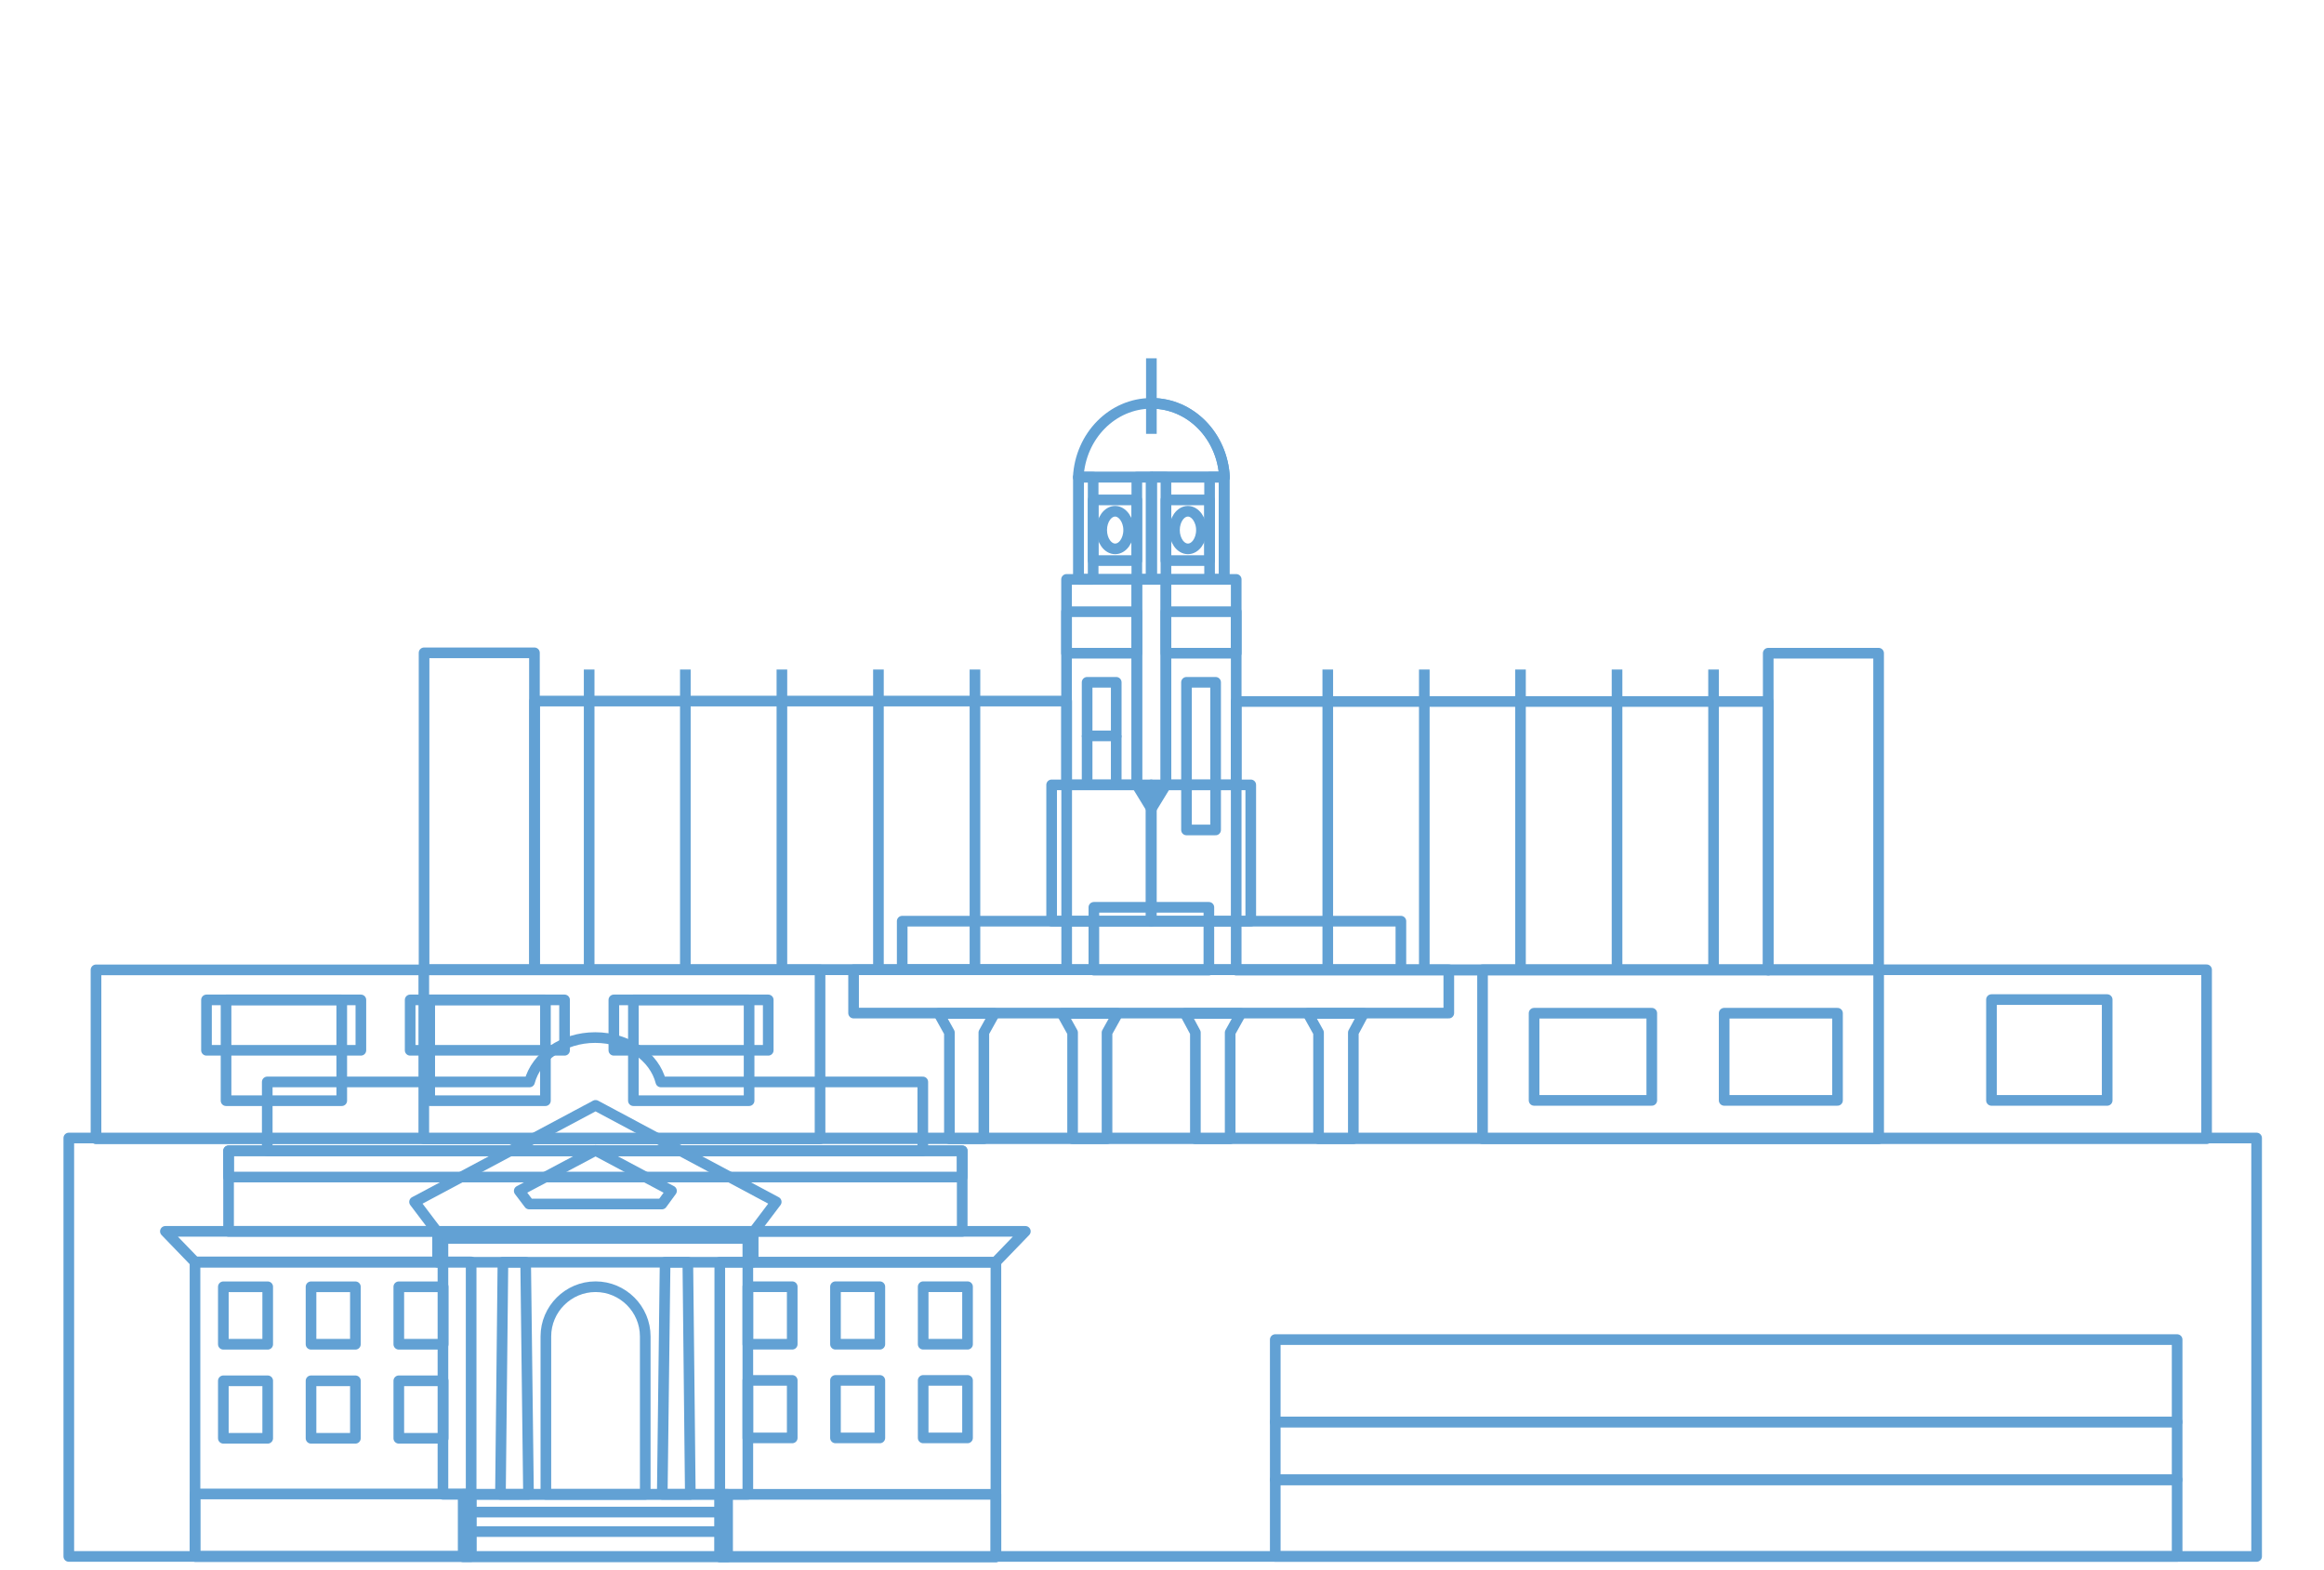 <svg xmlns="http://www.w3.org/2000/svg" width="188" height="127" viewBox="0 0 188 127" fill="none"><path d="M6.594 92.065H182.549V125.916H5.566V92.065H6.594Z" stroke="#62A1D4" stroke-width="0.861" stroke-miterlimit="10" stroke-linejoin="round"></path><path d="M151.973 78.455H34.283V92.122H151.973V78.455Z" stroke="#62A1D4" stroke-width="0.861" stroke-miterlimit="10" stroke-linejoin="round"></path><path d="M93.14 38.603H87.254V46.872H93.14V38.603Z" stroke="#62A1D4" stroke-width="0.861" stroke-miterlimit="10" stroke-linejoin="round"></path><path d="M88.431 38.603H87.254V46.873H88.431V38.603Z" stroke="#62A1D4" stroke-width="0.861" stroke-miterlimit="10" stroke-linejoin="round"></path><path d="M93.14 38.603H91.963V46.872H93.14V38.603Z" stroke="#62A1D4" stroke-width="0.861" stroke-miterlimit="10" stroke-linejoin="round"></path><path d="M91.963 40.441H88.432V45.35H91.963V40.441Z" stroke="#62A1D4" stroke-width="0.861" stroke-miterlimit="10" stroke-linejoin="round"></path><path d="M91.303 42.881C91.303 43.714 90.815 44.403 90.212 44.403C89.609 44.403 89.121 43.714 89.121 42.881C89.121 42.049 89.609 41.36 90.212 41.36C90.786 41.36 91.303 42.049 91.303 42.881Z" stroke="#62A1D4" stroke-width="0.861" stroke-miterlimit="10" stroke-linejoin="round"></path><path d="M99.027 38.603H93.141V46.872H99.027V38.603Z" stroke="#62A1D4" stroke-width="0.861" stroke-miterlimit="10" stroke-linejoin="round"></path><path d="M94.318 38.603H93.141V46.872H94.318V38.603Z" stroke="#62A1D4" stroke-width="0.861" stroke-miterlimit="10" stroke-linejoin="round"></path><path d="M99.027 38.603H97.85V46.872H99.027V38.603Z" stroke="#62A1D4" stroke-width="0.861" stroke-miterlimit="10" stroke-linejoin="round"></path><path d="M97.85 40.441H94.318V45.35H97.85V40.441Z" stroke="#62A1D4" stroke-width="0.861" stroke-miterlimit="10" stroke-linejoin="round"></path><path d="M97.19 42.882C97.19 43.714 96.702 44.403 96.099 44.403C95.496 44.403 95.008 43.714 95.008 42.882C95.008 42.049 95.496 41.36 96.099 41.36C96.673 41.36 97.19 42.049 97.19 42.882Z" stroke="#62A1D4" stroke-width="0.861" stroke-miterlimit="10" stroke-linejoin="round"></path><path d="M93.141 35.1V28.985" stroke="#62A1D4" stroke-width="0.861" stroke-miterlimit="10" stroke-linejoin="round"></path><path d="M99.056 38.603C98.884 35.273 96.299 32.631 93.141 32.631C89.983 32.631 87.399 35.273 87.227 38.603H99.056Z" stroke="#62A1D4" stroke-width="0.861" stroke-miterlimit="10" stroke-linejoin="round"></path><path d="M93.17 38.603H99.056C98.884 35.273 96.328 32.631 93.17 32.631" stroke="#62A1D4" stroke-width="0.861" stroke-miterlimit="10" stroke-linejoin="round"></path><path d="M91.964 46.872H86.279V63.496H91.964V46.872Z" stroke="#62A1D4" stroke-width="0.861" stroke-miterlimit="10" stroke-linejoin="round"></path><path d="M100.003 46.872H94.318V63.496H100.003V46.872Z" stroke="#62A1D4" stroke-width="0.861" stroke-miterlimit="10" stroke-linejoin="round"></path><path d="M91.964 49.485H86.279V52.844H91.964V49.485Z" stroke="#62A1D4" stroke-width="0.861" stroke-miterlimit="10" stroke-linejoin="round"></path><path d="M100.003 49.485H94.318V52.844H100.003V49.485Z" stroke="#62A1D4" stroke-width="0.861" stroke-miterlimit="10" stroke-linejoin="round"></path><path d="M90.298 55.199H87.943V59.534H90.298V55.199Z" stroke="#62A1D4" stroke-width="0.861" stroke-miterlimit="10" stroke-linejoin="round"></path><path d="M98.337 55.199H95.982V67.143H98.337V55.199Z" stroke="#62A1D4" stroke-width="0.861" stroke-miterlimit="10" stroke-linejoin="round"></path><path d="M87.943 59.505V63.496" stroke="#62A1D4" stroke-width="0.861" stroke-miterlimit="10" stroke-linejoin="round"></path><path d="M90.297 59.505V63.496" stroke="#62A1D4" stroke-width="0.861" stroke-miterlimit="10" stroke-linejoin="round"></path><path d="M93.112 63.496H85.072V74.522H93.112V63.496Z" stroke="#62A1D4" stroke-width="0.861" stroke-miterlimit="10" stroke-linejoin="round"></path><path d="M101.18 63.496H93.141V74.522H101.18V63.496Z" stroke="#62A1D4" stroke-width="0.861" stroke-miterlimit="10" stroke-linejoin="round"></path><path d="M94.317 63.496L93.14 65.42L91.963 63.496V46.872H94.317V63.496Z" stroke="#62A1D4" stroke-width="0.861" stroke-miterlimit="10" stroke-linejoin="round"></path><path d="M143.041 56.749H100.002V78.484H143.041V56.749Z" stroke="#62A1D4" stroke-width="0.861" stroke-miterlimit="10" stroke-linejoin="round"></path><path d="M107.41 78.455V54.165" stroke="#62A1D4" stroke-width="0.861" stroke-miterlimit="10" stroke-linejoin="round"></path><path d="M115.219 78.455V54.165" stroke="#62A1D4" stroke-width="0.861" stroke-miterlimit="10" stroke-linejoin="round"></path><path d="M123 78.455V54.165" stroke="#62A1D4" stroke-width="0.861" stroke-miterlimit="10" stroke-linejoin="round"></path><path d="M130.811 78.455V54.165" stroke="#62A1D4" stroke-width="0.861" stroke-miterlimit="10" stroke-linejoin="round"></path><path d="M138.619 78.455V54.165" stroke="#62A1D4" stroke-width="0.861" stroke-miterlimit="10" stroke-linejoin="round"></path><path d="M151.97 52.844H143.041V78.484H151.97V52.844Z" stroke="#62A1D4" stroke-width="0.861" stroke-miterlimit="10" stroke-linejoin="round"></path><path d="M43.25 78.452H86.289V56.717H43.25V78.452Z" stroke="#62A1D4" stroke-width="0.861" stroke-miterlimit="10" stroke-linejoin="round"></path><path d="M78.869 78.455V54.165" stroke="#62A1D4" stroke-width="0.861" stroke-miterlimit="10" stroke-linejoin="round"></path><path d="M71.061 78.455V54.165" stroke="#62A1D4" stroke-width="0.861" stroke-miterlimit="10" stroke-linejoin="round"></path><path d="M63.252 78.455V54.165" stroke="#62A1D4" stroke-width="0.861" stroke-miterlimit="10" stroke-linejoin="round"></path><path d="M55.441 78.455V54.165" stroke="#62A1D4" stroke-width="0.861" stroke-miterlimit="10" stroke-linejoin="round"></path><path d="M47.66 78.455V54.165" stroke="#62A1D4" stroke-width="0.861" stroke-miterlimit="10" stroke-linejoin="round"></path><path d="M34.305 78.454H43.234V52.814H34.305V78.454Z" stroke="#62A1D4" stroke-width="0.861" stroke-miterlimit="10" stroke-linejoin="round"></path><path d="M178.502 78.455H119.93V92.122H178.502V78.455Z" stroke="#62A1D4" stroke-width="0.861" stroke-miterlimit="10" stroke-linejoin="round"></path><path d="M133.621 81.969H124.1V89.021H133.621V81.969Z" stroke="#62A1D4" stroke-width="0.861" stroke-miterlimit="10" stroke-linejoin="round"></path><path d="M148.645 81.969H139.477V89.021H148.645V81.969Z" stroke="#62A1D4" stroke-width="0.861" stroke-miterlimit="10" stroke-linejoin="round"></path><path d="M170.46 80.867H161.1V89.022H170.46V80.867Z" stroke="#62A1D4" stroke-width="0.861" stroke-miterlimit="10" stroke-linejoin="round"></path><path d="M7.766 92.13L66.338 92.13V78.463H7.766V92.13Z" stroke="#62A1D4" stroke-width="0.861" stroke-miterlimit="10" stroke-linejoin="round"></path><path d="M51.238 89.045H60.598V80.891H51.238V89.045Z" stroke="#62A1D4" stroke-width="0.861" stroke-miterlimit="10" stroke-linejoin="round"></path><path d="M49.657 84.969H62.147V80.892H49.657V84.969Z" stroke="#62A1D4" stroke-width="0.861" stroke-miterlimit="10" stroke-linejoin="round"></path><path d="M34.763 89.045H44.123V80.891H34.763V89.045Z" stroke="#62A1D4" stroke-width="0.861" stroke-miterlimit="10" stroke-linejoin="round"></path><path d="M33.18 84.969H45.67V80.892H33.18V84.969Z" stroke="#62A1D4" stroke-width="0.861" stroke-miterlimit="10" stroke-linejoin="round"></path><path d="M18.286 89.045H27.646V80.891H18.286V89.045Z" stroke="#62A1D4" stroke-width="0.861" stroke-miterlimit="10" stroke-linejoin="round"></path><path d="M16.704 84.969H29.193V80.892H16.704V84.969Z" stroke="#62A1D4" stroke-width="0.861" stroke-miterlimit="10" stroke-linejoin="round"></path><path d="M75.941 81.987L76.803 83.537V92.122H79.588V83.537L80.449 81.987H75.941Z" stroke="#62A1D4" stroke-width="0.861" stroke-miterlimit="10" stroke-linejoin="round"></path><path d="M85.906 81.987L86.768 83.537V92.122H89.553V83.537L90.414 81.987H85.906Z" stroke="#62A1D4" stroke-width="0.861" stroke-miterlimit="10" stroke-linejoin="round"></path><path d="M95.867 81.987L96.7 83.537V92.122H99.514V83.537L100.375 81.987H95.867Z" stroke="#62A1D4" stroke-width="0.861" stroke-miterlimit="10" stroke-linejoin="round"></path><path d="M105.803 81.987L106.664 83.537V92.122H109.478V83.537L110.31 81.987H105.803Z" stroke="#62A1D4" stroke-width="0.861" stroke-miterlimit="10" stroke-linejoin="round"></path><path d="M117.201 78.455H69.051V81.958H117.201V78.455Z" stroke="#62A1D4" stroke-width="0.861" stroke-miterlimit="10" stroke-linejoin="round"></path><path d="M113.325 74.522H72.984V78.455H113.325V74.522Z" stroke="#62A1D4" stroke-width="0.861" stroke-miterlimit="10" stroke-linejoin="round"></path><path d="M97.791 73.402H88.488V78.484H97.791V73.402Z" stroke="#62A1D4" stroke-width="0.861" stroke-miterlimit="10" stroke-linejoin="round"></path><path d="M176.119 108.373H103.162V115.034H176.119V108.373Z" stroke="#62A1D4" stroke-width="0.861" stroke-miterlimit="10" stroke-linejoin="round"></path><path d="M176.119 119.714H103.162V125.916H176.119V119.714Z" stroke="#62A1D4" stroke-width="0.861" stroke-miterlimit="10" stroke-linejoin="round"></path><path d="M176.119 115.034H103.162V119.714H176.119V115.034Z" stroke="#62A1D4" stroke-width="0.861" stroke-miterlimit="10" stroke-linejoin="round"></path><path d="M53.461 87.528C52.944 85.49 50.762 83.939 48.149 83.939C45.536 83.939 43.383 85.49 42.837 87.528H21.619V93.098H74.65V87.528H53.461Z" stroke="#62A1D4" stroke-width="0.861" stroke-miterlimit="10" stroke-linejoin="round"></path><path d="M77.838 93.099H18.49V99.616H77.838V93.099Z" stroke="#62A1D4" stroke-width="0.861" stroke-miterlimit="10" stroke-linejoin="round"></path><path d="M80.564 102.114H58.227V125.945H80.564V102.114Z" stroke="#62A1D4" stroke-width="0.861" stroke-miterlimit="10" stroke-linejoin="round"></path><path d="M64.087 104.095H60.498V108.747H64.087V104.095Z" stroke="#62A1D4" stroke-width="0.861" stroke-miterlimit="10" stroke-linejoin="round"></path><path d="M71.175 104.095H67.586V108.747H71.175V104.095Z" stroke="#62A1D4" stroke-width="0.861" stroke-miterlimit="10" stroke-linejoin="round"></path><path d="M78.269 104.095H74.68V108.747H78.269V104.095Z" stroke="#62A1D4" stroke-width="0.861" stroke-miterlimit="10" stroke-linejoin="round"></path><path d="M64.087 111.675H60.498V116.327H64.087V111.675Z" stroke="#62A1D4" stroke-width="0.861" stroke-miterlimit="10" stroke-linejoin="round"></path><path d="M71.175 111.675H67.586V116.327H71.175V111.675Z" stroke="#62A1D4" stroke-width="0.861" stroke-miterlimit="10" stroke-linejoin="round"></path><path d="M78.269 111.675H74.68V116.327H78.269V111.675Z" stroke="#62A1D4" stroke-width="0.861" stroke-miterlimit="10" stroke-linejoin="round"></path><path d="M80.564 120.891H58.227V125.945H80.564V120.891Z" stroke="#62A1D4" stroke-width="0.861" stroke-miterlimit="10" stroke-linejoin="round"></path><path d="M15.775 125.918H38.113V102.087H15.775L15.775 125.918Z" stroke="#62A1D4" stroke-width="0.861" stroke-miterlimit="10" stroke-linejoin="round"></path><path d="M32.261 108.751H35.85V104.1H32.261V108.751Z" stroke="#62A1D4" stroke-width="0.861" stroke-miterlimit="10" stroke-linejoin="round"></path><path d="M25.161 108.751H28.75V104.1H25.161V108.751Z" stroke="#62A1D4" stroke-width="0.861" stroke-miterlimit="10" stroke-linejoin="round"></path><path d="M18.067 108.751H21.656V104.1H18.067V108.751Z" stroke="#62A1D4" stroke-width="0.861" stroke-miterlimit="10" stroke-linejoin="round"></path><path d="M32.261 116.357H35.85V111.706H32.261V116.357Z" stroke="#62A1D4" stroke-width="0.861" stroke-miterlimit="10" stroke-linejoin="round"></path><path d="M25.161 116.357H28.75V111.706H25.161V116.357Z" stroke="#62A1D4" stroke-width="0.861" stroke-miterlimit="10" stroke-linejoin="round"></path><path d="M18.067 116.357H21.656V111.706H18.067V116.357Z" stroke="#62A1D4" stroke-width="0.861" stroke-miterlimit="10" stroke-linejoin="round"></path><path d="M15.775 125.915H38.113V120.862H15.775V125.915Z" stroke="#62A1D4" stroke-width="0.861" stroke-miterlimit="10" stroke-linejoin="round"></path><path d="M60.496 100.19H35.832V120.891H60.496V100.19Z" stroke="#62A1D4" stroke-width="0.861" stroke-miterlimit="10" stroke-linejoin="round"></path><path d="M42.753 120.892H40.484L40.685 102.114H42.523L42.753 120.892Z" stroke="#62A1D4" stroke-width="0.861" stroke-miterlimit="10" stroke-linejoin="round"></path><path d="M55.843 120.891H53.574L53.804 102.114H55.642L55.843 120.891Z" stroke="#62A1D4" stroke-width="0.861" stroke-miterlimit="10" stroke-linejoin="round"></path><path d="M48.178 104.095C45.967 104.095 44.158 105.904 44.158 108.115V120.892H52.197V108.115C52.197 105.904 50.389 104.095 48.178 104.095Z" stroke="#62A1D4" stroke-width="0.861" stroke-miterlimit="10" stroke-linejoin="round"></path><path d="M58.859 120.891H37.469V125.945H58.859V120.891Z" stroke="#62A1D4" stroke-width="0.861" stroke-miterlimit="10" stroke-linejoin="round"></path><path d="M37.469 122.327H58.859" stroke="#62A1D4" stroke-width="0.861" stroke-miterlimit="10" stroke-linejoin="round"></path><path d="M37.469 123.907H58.859" stroke="#62A1D4" stroke-width="0.861" stroke-miterlimit="10" stroke-linejoin="round"></path><path d="M15.791 102.114L13.379 99.616H35.401V102.114H15.791Z" stroke="#62A1D4" stroke-width="0.861" stroke-miterlimit="10" stroke-linejoin="round"></path><path d="M80.534 102.114L82.946 99.616H60.924V102.114H80.534Z" stroke="#62A1D4" stroke-width="0.861" stroke-miterlimit="10" stroke-linejoin="round"></path><path d="M77.838 93.099H18.49V95.223H77.838V93.099Z" stroke="#62A1D4" stroke-width="0.861" stroke-miterlimit="10" stroke-linejoin="round"></path><path d="M62.793 97.233L48.178 89.423L33.535 97.233L35.401 99.702H60.926L62.793 97.233Z" stroke="#62A1D4" stroke-width="0.861" stroke-miterlimit="10" stroke-linejoin="round"></path><path d="M54.321 96.343L48.177 93.07L42.004 96.343L42.808 97.405H53.546L54.321 96.343Z" stroke="#62A1D4" stroke-width="0.861" stroke-miterlimit="10" stroke-linejoin="round"></path><path d="M60.897 99.702H35.4V102.114H60.897V99.702Z" stroke="#62A1D4" stroke-width="0.861" stroke-miterlimit="10" stroke-linejoin="round"></path></svg>